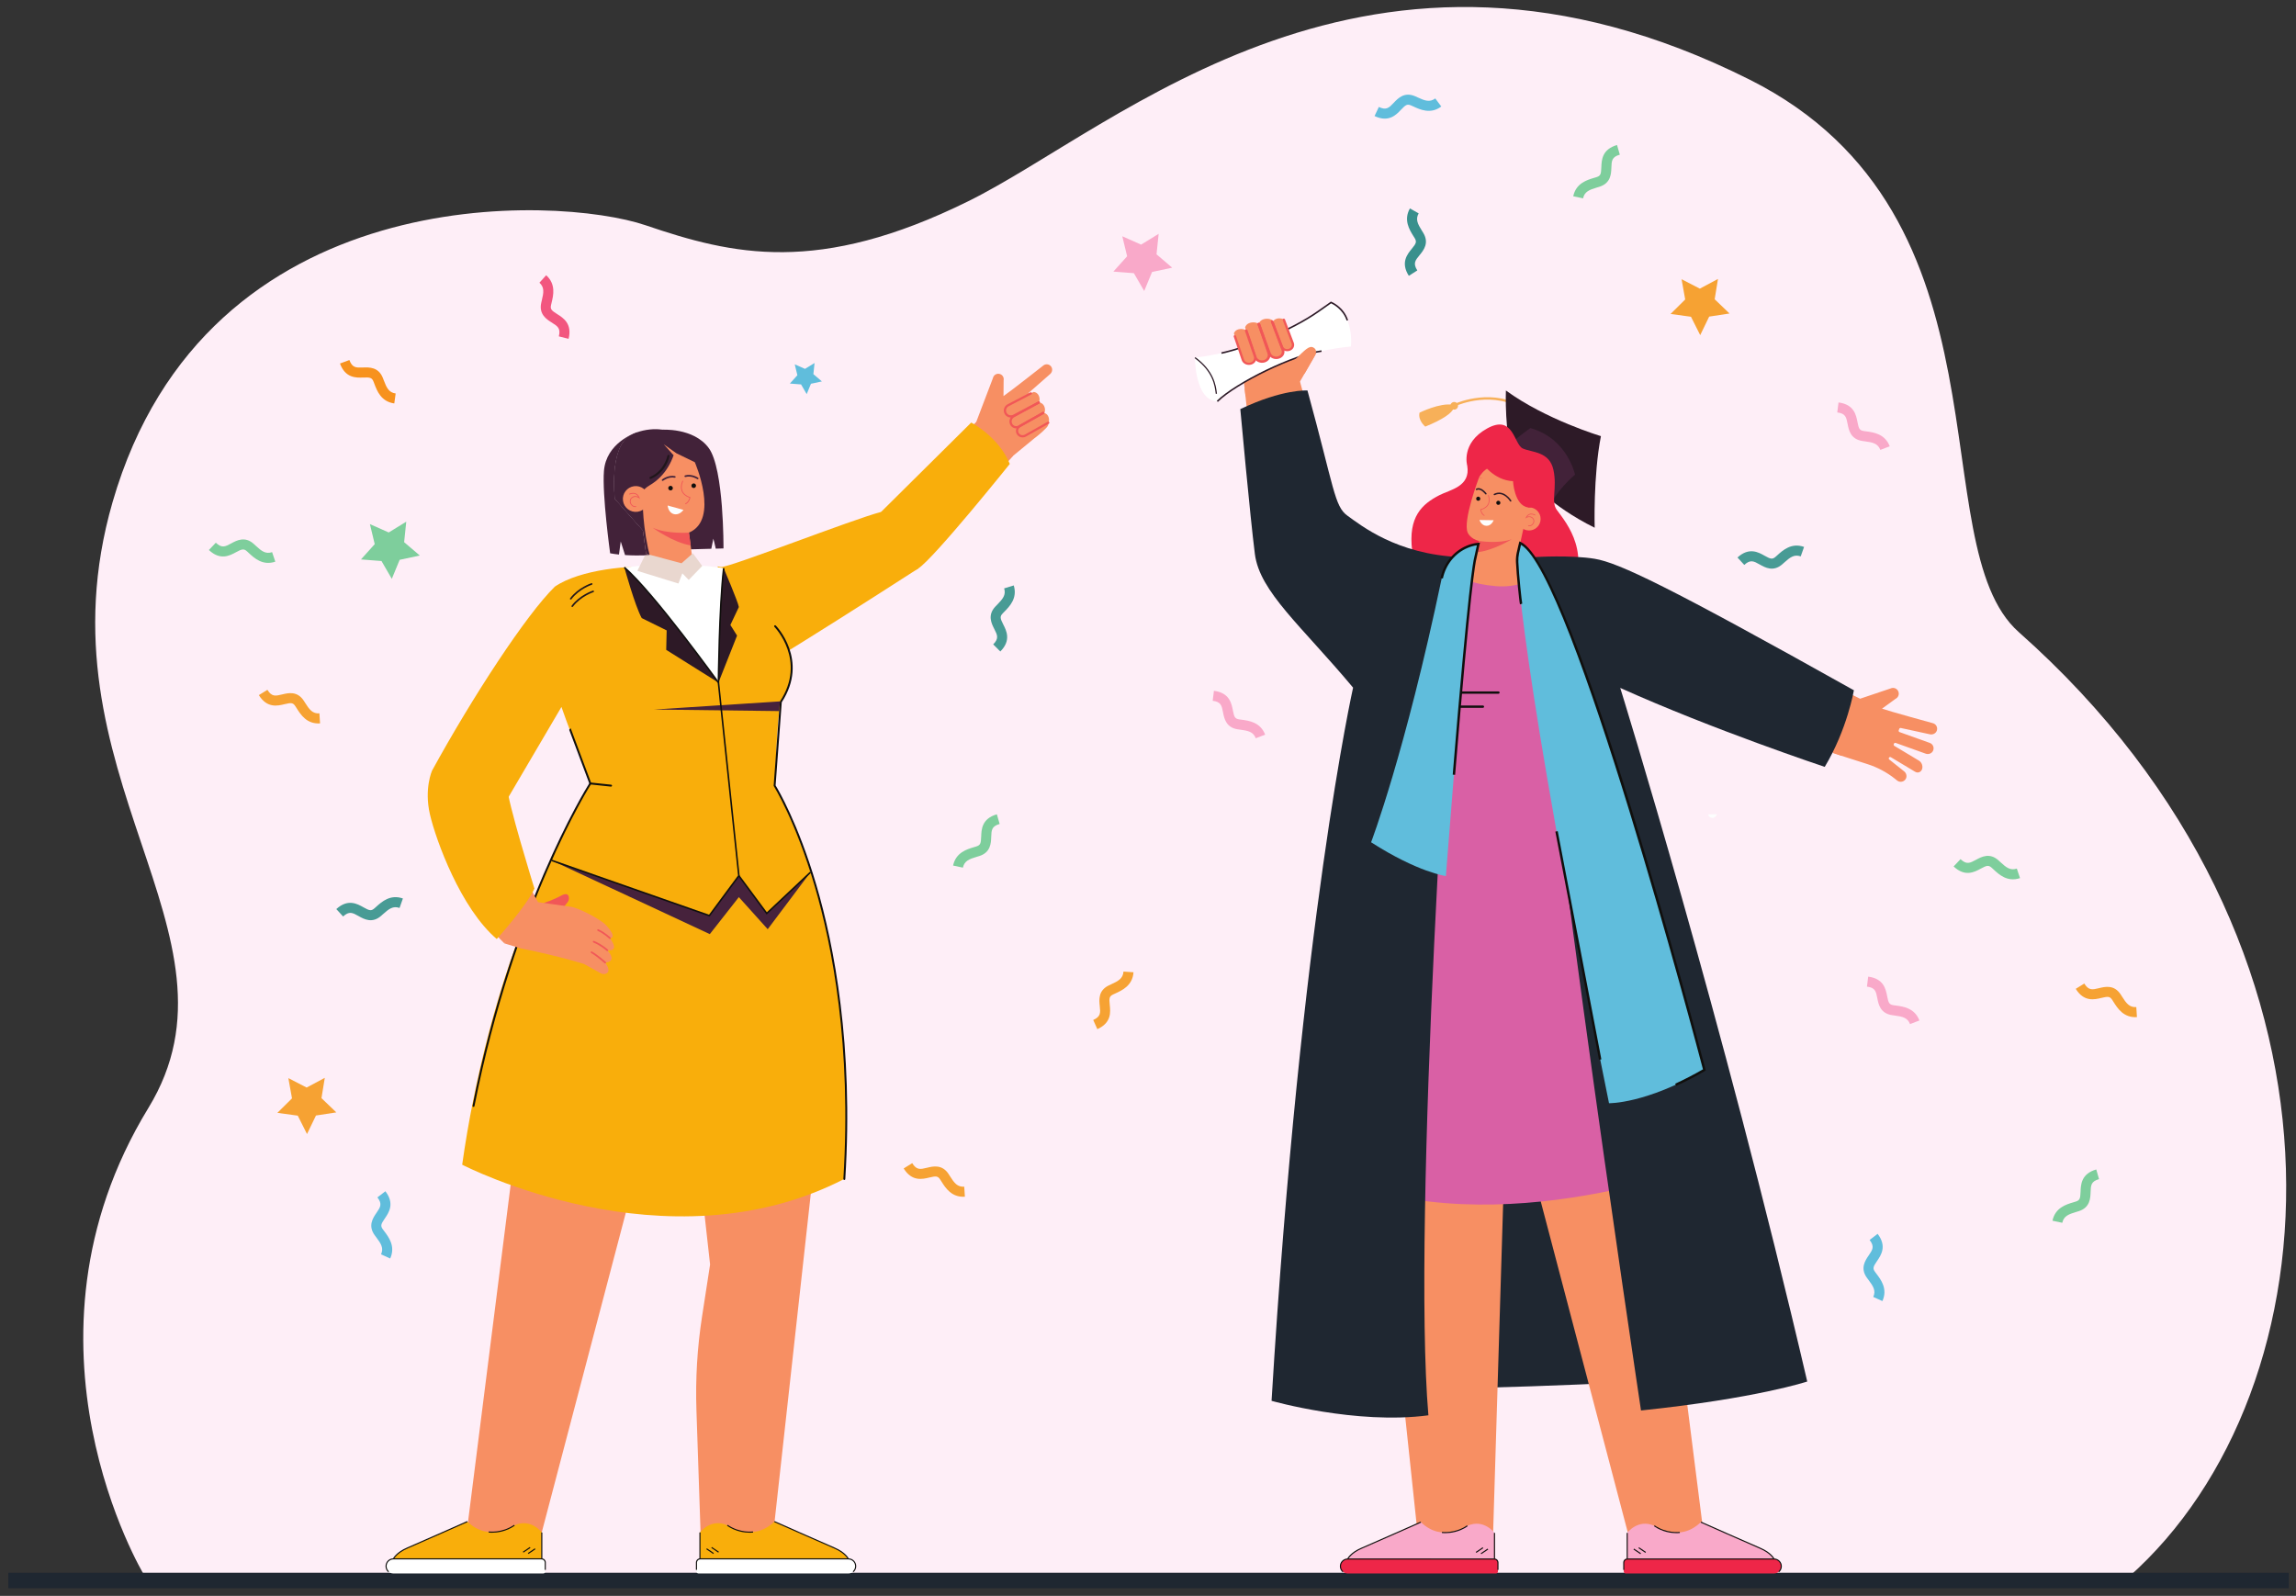 <?xml version="1.0" encoding="UTF-8" standalone="no"?>
<svg
   xmlns:dc="http://purl.org/dc/elements/1.1/"
   xmlns:cc="http://creativecommons.org/ns#"
   xmlns:rdf="http://www.w3.org/1999/02/22-rdf-syntax-ns#"
   xmlns:svg="http://www.w3.org/2000/svg"
   xmlns="http://www.w3.org/2000/svg"
   viewBox="0 0 924.013 642.333"
   height="642.333"
   width="924.013"
   xml:space="preserve"
   id="svg2"
   version="1.1"><rect x="0" y="0" width="924.013" height="642.333" fill="#333333" stroke="none"/><defs
     id="defs6" /><g
     transform="matrix(1.333,0,0,-1.333,0,642.333)"
     id="g10"><g
       transform="scale(0.1)"
       id="g12"><path
         id="path14"
         style="fill:#feeef7;fill-opacity:1;fill-rule:nonzero;stroke:none"
         d="M 6425.84,56.449 C 7062.3,619.25 7162.16,1963.93 6094.79,2910.16 c -299.22,265.25 4.76,1257.71 -811.92,1667.82 -1151.35,578.17 -1906.28,-143.05 -2359.59,-366.89 -453.3,-223.86 -711.31,-162.04 -974.33,-72.5 C 1685.9,4228.14 623.047,4283.38 339.805,3302.37 101.992,2478.74 769.531,1999.87 447.891,1473.13 13.789,762.219 434.297,64.352 434.297,64.352 L 6425.84,56.449" /><path
         id="path16"
         style="fill:#60bddc;fill-opacity:1;fill-rule:nonzero;stroke:none"
         d="m 2384.75,3660.6 22.59,25.16 -7.91,32.87 30.92,-13.71 28.83,17.71 -3.5,-33.64 25.73,-21.95 -33.07,-7.08 -12.91,-31.26 -16.95,29.27 -33.73,2.63" /><path
         id="path18"
         style="fill:#f9a9c9;fill-opacity:1;fill-rule:nonzero;stroke:none"
         d="m 3361.37,3998.65 41.5,46.23 -14.55,60.39 56.78,-25.18 52.95,32.51 -6.41,-61.8 47.29,-40.31 -60.75,-13 -23.73,-57.42 -31.15,53.76 -61.93,4.82" /><path
         id="path20"
         style="fill:#7ece9c;fill-opacity:1;fill-rule:nonzero;stroke:none"
         d="m 1089.82,3129.55 41.51,46.22 -14.55,60.4 56.79,-25.19 52.93,32.5 -6.4,-61.79 47.27,-40.31 -60.75,-13 -23.73,-57.41 -31.13,53.75 -61.94,4.83" /><path
         id="path22"
         style="fill:#f6a233;fill-opacity:1;fill-rule:nonzero;stroke:none"
         d="m 5043.61,3870.76 44.16,43.7 -10.97,61.16 55.19,-28.49 54.78,29.33 -10.03,-61.3 44.8,-43.02 -61.38,-9.41 -27.07,-55.92 -27.92,55.49 -61.56,8.46" /><path
         id="path24"
         style="fill:#f6a233;fill-opacity:1;fill-rule:nonzero;stroke:none"
         d="m 837.434,1458.55 44.148,43.7 -10.996,61.14 55.234,-28.48 54.746,29.33 -10.019,-61.31 44.823,-43.01 -61.405,-9.41 -27.07,-55.92 -27.911,55.5 -61.55,8.46" /><path
         id="path26"
         style="fill:#f6a233;fill-opacity:1;fill-rule:nonzero;stroke:none"
         d="m 2913.07,1205.28 c -40.18,-2.59 -58.64,26.72 -70.84,46.12 -1.21,1.91 -2.39,3.78 -3.56,5.59 -7.24,11.17 -12.7,11.17 -32.85,6.27 -20.96,-5.08 -52.64,-12.76 -77.52,27.4 l 25.8,15.98 c 13.3,-21.47 24.42,-18.78 44.56,-13.89 18.22,4.42 45.75,11.11 65.46,-19.24 1.25,-1.93 2.5,-3.92 3.77,-5.95 13.11,-20.81 22.54,-33.34 43.21,-32 l 1.97,-30.28" /><path
         id="path28"
         style="fill:#f6a233;fill-opacity:1;fill-rule:nonzero;stroke:none"
         d="m 3422.17,1883.04 c -2.78,-40.17 -34.28,-54.56 -55.14,-64.08 -2.03,-0.94 -4.06,-1.86 -6.01,-2.79 -12.04,-5.69 -12.75,-11.09 -10.57,-31.72 2.25,-21.44 5.64,-53.86 -37.48,-73.18 l -12.4,27.7 c 23.05,10.32 21.86,21.69 19.69,42.31 -1.96,18.65 -4.93,46.84 27.79,62.32 2.07,0.98 4.2,1.96 6.38,2.95 22.37,10.22 36.04,17.91 37.46,38.58 l 30.28,-2.09" /><path
         id="path30"
         style="fill:#f6a233;fill-opacity:1;fill-rule:nonzero;stroke:none"
         d="m 6451.6,1747.6 c -40.16,-2.6 -58.61,26.72 -70.84,46.11 -1.17,1.92 -2.36,3.79 -3.55,5.6 -7.25,11.18 -12.68,11.16 -32.83,6.28 -20.96,-5.09 -52.64,-12.78 -77.52,27.4 l 25.8,15.98 c 13.3,-21.49 24.4,-18.79 44.57,-13.9 18.21,4.42 45.74,11.1 65.45,-19.24 1.25,-1.92 2.5,-3.92 3.78,-5.96 13.09,-20.8 22.52,-33.33 43.21,-31.99 l 1.93,-30.28" /><path
         id="path32"
         style="fill:#f6a233;fill-opacity:1;fill-rule:nonzero;stroke:none"
         d="m 966.25,2634.45 c -40.176,-2.58 -58.633,26.72 -70.82,46.13 -1.2,1.9 -2.383,3.78 -3.575,5.59 -7.246,11.17 -12.695,11.16 -32.832,6.28 -20.976,-5.09 -52.636,-12.77 -77.519,27.39 l 25.801,15.98 c 13.3,-21.47 24.406,-18.79 44.55,-13.89 18.235,4.43 45.762,11.11 65.45,-19.24 1.25,-1.93 2.519,-3.92 3.789,-5.95 13.105,-20.8 22.539,-33.34 43.203,-32 l 1.953,-30.29" /><path
         id="path34"
         style="fill:#f7921e;fill-opacity:1;fill-rule:nonzero;stroke:none"
         d="m 1190.41,3600.58 c -39.88,5.46 -52.13,37.87 -60.21,59.32 -0.81,2.1 -1.59,4.17 -2.37,6.18 -4.88,12.4 -10.23,13.48 -30.95,12.71 -21.55,-0.81 -54.13,-2.03 -70.48,42.3 l 28.46,10.51 c 8.75,-23.69 20.17,-23.28 40.9,-22.5 18.73,0.71 47.05,1.76 60.3,-31.91 0.84,-2.13 1.67,-4.34 2.51,-6.57 8.7,-23 15.44,-37.17 35.96,-39.98 l -4.12,-30.06" /><path
         id="path36"
         style="fill:#7ece9c;fill-opacity:1;fill-rule:nonzero;stroke:none"
         d="m 2877.43,2205.22 c 8.37,39.36 41.58,49.2 63.57,55.7 2.14,0.65 4.27,1.28 6.32,1.92 12.72,3.96 14.2,9.2 14.95,29.91 0.78,21.56 1.95,54.13 47.34,67.21 l 8.4,-29.14 c -24.26,-7 -24.67,-18.42 -25.43,-39.15 -0.67,-18.73 -1.7,-47.03 -36.23,-57.79 -2.19,-0.69 -4.46,-1.35 -6.75,-2.03 -23.56,-6.99 -38.19,-12.69 -42.51,-32.94 l -29.66,6.31" /><path
         id="path38"
         style="fill:#7ece9c;fill-opacity:1;fill-rule:nonzero;stroke:none"
         d="m 4749.76,4226.13 c 8.37,39.38 41.57,49.21 63.56,55.72 2.16,0.64 4.28,1.28 6.35,1.9 12.71,3.96 14.18,9.21 14.92,29.93 0.78,21.55 1.95,54.11 47.36,67.2 l 8.4,-29.15 c -24.28,-6.98 -24.69,-18.41 -25.45,-39.13 -0.66,-18.73 -1.69,-47.04 -36.23,-57.8 -2.19,-0.69 -4.44,-1.35 -6.76,-2.03 -23.55,-6.98 -38.16,-12.69 -42.48,-32.93 l -29.67,6.29" /><path
         id="path40"
         style="fill:#7ece9c;fill-opacity:1;fill-rule:nonzero;stroke:none"
         d="m 6196.57,1132.86 c 8.37,39.38 41.57,49.22 63.57,55.72 2.15,0.65 4.27,1.28 6.32,1.91 12.74,3.96 14.2,9.21 14.95,29.92 0.78,21.56 1.95,54.12 47.36,67.21 l 8.4,-29.15 c -24.28,-6.99 -24.69,-18.41 -25.45,-39.13 -0.67,-18.74 -1.69,-47.05 -36.23,-57.81 -2.19,-0.68 -4.45,-1.35 -6.74,-2.03 -23.57,-6.98 -38.2,-12.68 -42.52,-32.94 l -29.66,6.3" /><path
         id="path42"
         style="fill:#489b95;fill-opacity:1;fill-rule:nonzero;stroke:none"
         d="m 3060.64,3051.05 c 11.76,-38.5 -12.51,-63.21 -28.59,-79.55 -1.58,-1.62 -3.12,-3.19 -4.63,-4.74 -9.2,-9.64 -7.93,-14.93 1.45,-33.42 9.78,-19.23 24.55,-48.28 -8.83,-81.74 l -21.47,21.44 c 17.84,17.88 12.66,28.05 3.25,46.55 -8.48,16.72 -21.33,41.97 3.67,68.13 1.6,1.67 3.24,3.34 4.92,5.04 17.25,17.53 27.27,29.6 21.21,49.41 l 29.02,8.88" /><path
         id="path44"
         style="fill:#f2567f;fill-opacity:1;fill-rule:nonzero;stroke:none"
         d="m 1648.95,3987.62 c 29.88,-26.98 21.73,-60.66 16.36,-82.93 -0.53,-2.19 -1.05,-4.35 -1.52,-6.46 -2.97,-12.98 0.85,-16.88 18.4,-27.92 18.26,-11.46 45.88,-28.81 34.43,-74.65 l -29.43,7.35 c 6.11,24.5 -3.58,30.58 -21.14,41.62 -15.87,9.97 -39.86,25.04 -31.85,60.32 0.49,2.24 1.05,4.53 1.6,6.86 5.78,23.89 8.18,39.41 -7.19,53.29 l 20.34,22.52" /><path
         id="path46"
         style="fill:#f9a9c9;fill-opacity:1;fill-rule:nonzero;stroke:none"
         d="m 5705.25,3471.14 c -14.37,37.6 -48.72,42.15 -71.44,45.17 -2.25,0.3 -4.43,0.6 -6.56,0.91 -13.17,1.93 -15.44,6.88 -19.39,27.23 -4.11,21.19 -10.32,53.19 -57.22,59.06 l -3.76,-30.11 c 25.05,-3.15 27.24,-14.36 31.19,-34.73 3.59,-18.41 8.96,-46.21 44.76,-51.47 2.27,-0.33 4.61,-0.65 6.97,-0.96 24.39,-3.23 39.71,-6.6 47.12,-25.95 l 28.33,10.85" /><path
         id="path48"
         style="fill:#f9a9c9;fill-opacity:1;fill-rule:nonzero;stroke:none"
         d="m 3819.57,2600.48 c -14.37,37.61 -48.71,42.17 -71.44,45.18 -2.23,0.3 -4.42,0.58 -6.57,0.89 -13.16,1.95 -15.43,6.91 -19.37,27.25 -4.12,21.18 -10.33,53.18 -57.21,59.05 l -3.79,-30.1 c 25.08,-3.15 27.25,-14.36 31.21,-34.72 3.58,-18.41 8.97,-46.23 44.77,-51.49 2.26,-0.33 4.6,-0.64 6.97,-0.95 24.38,-3.25 39.71,-6.59 47.11,-25.94 l 28.32,10.83" /><path
         id="path50"
         style="fill:#f9a9c9;fill-opacity:1;fill-rule:nonzero;stroke:none"
         d="m 5794.88,1737.43 c -14.39,37.6 -48.71,42.17 -71.44,45.19 -2.23,0.29 -4.42,0.57 -6.56,0.89 -13.18,1.93 -15.43,6.89 -19.38,27.24 -4.12,21.17 -10.33,53.18 -57.23,59.05 l -3.77,-30.11 c 25.06,-3.14 27.25,-14.36 31.2,-34.72 3.57,-18.4 8.98,-46.22 44.77,-51.47 2.28,-0.34 4.6,-0.65 6.96,-0.97 24.4,-3.23 39.73,-6.59 47.11,-25.94 l 28.34,10.84" /><path
         id="path52"
         style="fill:#60bddc;fill-opacity:1;fill-rule:nonzero;stroke:none"
         d="m 1988.55,2410.68 c -28.92,28 -61.97,17.62 -83.84,10.76 -2.14,-0.69 -4.26,-1.34 -6.32,-1.96 -12.76,-3.82 -16.91,-0.28 -29.09,16.5 -12.67,17.45 -31.82,43.83 -76.8,29.33 l 9.32,-28.87 c 24.04,7.75 30.74,-1.5 42.93,-18.29 11.01,-15.17 27.66,-38.1 62.34,-27.74 2.19,0.66 4.43,1.36 6.72,2.08 23.46,7.36 38.77,10.8 53.65,-3.61 l 21.09,21.8" /><path
         id="path54"
         style="fill:#489b95;fill-opacity:1;fill-rule:nonzero;stroke:none"
         d="m 5446.62,3167.35 c -37.96,13.41 -63.69,-9.79 -80.7,-25.14 -1.67,-1.51 -3.32,-3 -4.94,-4.42 -10.02,-8.79 -15.26,-7.29 -33.32,2.88 -18.79,10.6 -47.19,26.6 -82.03,-5.32 l 20.48,-22.37 c 18.64,17.05 28.58,11.44 46.65,1.26 16.34,-9.2 41.03,-23.12 68.22,0.74 1.73,1.52 3.47,3.1 5.27,4.7 18.24,16.46 30.73,25.97 50.27,19.06 l 10.1,28.61" /><path
         id="path56"
         style="fill:#489b95;fill-opacity:1;fill-rule:nonzero;stroke:none"
         d="m 1216.37,2105.81 c -37.97,13.41 -63.68,-9.79 -80.71,-25.15 -1.68,-1.5 -3.32,-2.99 -4.94,-4.41 -10.02,-8.79 -15.25,-7.29 -33.32,2.88 -18.79,10.59 -47.19,26.58 -82.03,-5.32 l 20.49,-22.37 c 18.61,17.05 28.57,11.44 46.66,1.26 16.33,-9.21 41.02,-23.12 68.2,0.74 1.74,1.51 3.48,3.09 5.28,4.69 18.24,16.47 30.74,25.97 50.27,19.07 l 10.1,28.61" /><path
         id="path58"
         style="fill:#7ece9c;fill-opacity:1;fill-rule:nonzero;stroke:none"
         d="m 6098.62,2167.33 c -38.17,-12.8 -63.52,10.82 -80.28,26.43 -1.66,1.54 -3.28,3.06 -4.88,4.5 -9.87,8.95 -15.12,7.53 -33.34,-2.35 -18.97,-10.28 -47.62,-25.83 -81.96,6.63 l 20.84,22.05 c 18.36,-17.35 28.4,-11.9 46.63,-2.01 16.49,8.94 41.38,22.46 68.21,-1.83 1.69,-1.54 3.43,-3.15 5.17,-4.78 18,-16.75 30.33,-26.46 49.97,-19.87 l 9.64,-28.77" /><path
         id="path60"
         style="fill:#7ece9c;fill-opacity:1;fill-rule:nonzero;stroke:none"
         d="m 831.172,3122.77 c -38.164,-12.79 -63.516,10.82 -80.293,26.44 -1.641,1.53 -3.262,3.05 -4.863,4.49 -9.864,8.95 -15.137,7.54 -33.36,-2.35 -18.945,-10.28 -47.617,-25.83 -81.953,6.64 l 20.86,22.04 c 18.347,-17.35 28.398,-11.9 46.621,-2.01 16.484,8.94 41.386,22.45 68.203,-1.83 1.699,-1.54 3.418,-3.14 5.176,-4.78 17.988,-16.75 30.324,-26.46 49.96,-19.87 l 9.649,-28.77" /><path
         id="path62"
         style="fill:#60bddc;fill-opacity:1;fill-rule:nonzero;stroke:none"
         d="m 4351.37,4497.12 c -32.31,-24.03 -63.75,-9.46 -84.53,0.18 -2.05,0.93 -4.07,1.86 -6.04,2.75 -12.15,5.43 -16.72,2.45 -30.98,-12.61 -14.8,-15.67 -37.2,-39.34 -79.94,-19.16 l 12.95,27.43 c 22.85,-10.79 30.71,-2.48 44.96,12.58 12.87,13.62 32.35,34.21 65.39,19.46 2.09,-0.93 4.22,-1.93 6.41,-2.93 22.3,-10.34 37.04,-15.72 53.65,-3.36 l 18.13,-24.34" /><path
         id="path64"
         style="fill:#39908d;fill-opacity:1;fill-rule:nonzero;stroke:none"
         d="m 4256.62,4189.37 c -19.76,-35.06 -1.36,-64.42 10.82,-83.84 1.19,-1.9 2.37,-3.78 3.5,-5.63 6.91,-11.38 4.55,-16.27 -8.6,-32.31 -13.68,-16.68 -34.35,-41.89 -8.95,-81.73 l 25.58,16.31 c -13.57,21.3 -6.33,30.13 6.83,46.17 11.89,14.5 29.86,36.41 11.06,67.32 -1.2,1.97 -2.44,3.96 -3.72,5.99 -13.04,20.83 -20.25,34.78 -10.07,52.81 l -26.45,14.91" /><path
         id="path66"
         style="fill:#60bddc;fill-opacity:1;fill-rule:nonzero;stroke:none"
         d="m 5683.14,890.211 c 16.65,36.648 -4.23,64.269 -18.06,82.559 -1.36,1.8 -2.7,3.562 -3.99,5.308 -7.87,10.731 -5.93,15.82 5.77,32.932 12.16,17.81 30.58,44.71 1.81,82.2 l -24.08,-18.47 c 15.39,-20.04 8.94,-29.48 -2.77,-46.59 -10.59,-15.47 -26.58,-38.869 -5.17,-68.029 1.36,-1.851 2.78,-3.73 4.23,-5.641 14.81,-19.621 23.2,-32.878 14.65,-51.742 l 27.61,-12.527" /><path
         id="path68"
         style="fill:#60bddc;fill-opacity:1;fill-rule:nonzero;stroke:none"
         d="m 1178.01,1018.76 c 16.66,36.65 -4.24,64.3 -18.06,82.58 -1.36,1.8 -2.69,3.56 -3.97,5.3 -7.88,10.73 -5.95,15.83 5.75,32.94 12.18,17.81 30.57,44.71 1.81,82.2 l -24.08,-18.47 c 15.38,-20.05 8.94,-29.48 -2.78,-46.6 -10.58,-15.48 -26.56,-38.87 -5.16,-68.03 1.35,-1.85 2.78,-3.73 4.22,-5.64 14.83,-19.61 23.21,-32.88 14.64,-51.73 l 27.63,-12.55" /><path
         id="path70"
         style="fill:#fdfefe;fill-opacity:1;fill-rule:nonzero;stroke:none"
         d="m 5156.46,2359.53 27.09,0.76 c 0,0 -3.34,-11.03 -13.24,-11.31 -9.9,-0.29 -13.85,10.55 -13.85,10.55" /><path
         id="path72"
         style="fill:#1f2731;fill-opacity:1;fill-rule:nonzero;stroke:none"
         d="M 6910.14,23.082 H 25.09 V 69.82 H 6910.14 V 23.082" /><path
         id="path74"
         style="fill:#f7b059;fill-opacity:1;fill-rule:nonzero;stroke:none"
         d="m 4399.32,3594.59 -2.97,6.66 c 1.15,0.51 115.29,50.1 210.13,-17 l -4.21,-5.96 c -91.47,64.74 -201.84,16.79 -202.95,16.3" /><path
         id="path76"
         style="fill:#f7b059;fill-opacity:1;fill-rule:nonzero;stroke:none"
         d="m 4401.58,3590.82 c -1.44,-6.21 -7.63,-10.08 -13.84,-8.64 -6.22,1.44 -10.08,7.64 -8.64,13.84 1.45,6.21 7.64,10.07 13.83,8.64 6.21,-1.44 10.08,-7.64 8.65,-13.84" /><path
         id="path78"
         style="fill:#f7b059;fill-opacity:1;fill-rule:nonzero;stroke:none"
         d="m 4385.61,3596.53 c -38.15,6.81 -99.95,-23.9 -99.95,-23.9 -5.46,-23.66 17.39,-42.04 17.39,-42.04 53.63,21.71 81.25,41.48 85.68,55.89 -0.06,5.14 -3.12,10.05 -3.12,10.05" /><path
         id="path80"
         style="fill:#1f2731;fill-opacity:1;fill-rule:nonzero;stroke:none"
         d="m 4319.96,625.32 c 406,5.59 839.44,32.899 839.44,32.899 -193.05,524.511 -299.24,699.341 -299.24,699.341 -412.86,16.39 -631.39,-349.67 -631.39,-404.298 0,-54.641 91.19,-327.942 91.19,-327.942" /><path
         id="path82"
         style="fill:#2d1a27;fill-opacity:1;fill-rule:nonzero;stroke:none"
         d="m 4571.09,3409.15 c -30,101.54 -24.63,230.5 -24.63,230.5 120.53,-88.03 286.88,-137.81 286.88,-137.81 -23.48,-120.2 -18.87,-276.58 -18.87,-276.58 -135.33,66.92 -198.06,145.19 -198.06,145.19 l -45.32,38.7" /><path
         id="path84"
         style="fill:#422239;fill-opacity:1;fill-rule:nonzero;stroke:none"
         d="m 4546.46,3468.45 c 44.12,37.03 73.85,57.67 73.85,57.67 112.52,-31.41 134.83,-140.68 134.83,-140.68 -53.93,-45.7 -76,-93.26 -76,-93.26 -84.61,143.91 -132.68,176.27 -132.68,176.27" /><path
         id="path86"
         style="fill:#ee2648;fill-opacity:1;fill-rule:nonzero;stroke:none"
         d="m 4429.73,3412.69 c 0,0 -20.22,67.83 59.98,112.26 80.2,44.44 80.54,-48.4 107.91,-60.52 27.34,-12.11 80.04,-8.42 92.24,-64.01 12.2,-55.58 -8.45,-96.06 10.22,-121.22 31.15,-42 109.3,-134.8 32.44,-272.8 -50.45,-90.62 -187.34,-185.31 -187.34,-185.31 0,0 -269.11,232.7 -281.72,335.17 -12.62,102.46 29.86,140.46 82.63,167.5 32.43,16.63 94.36,25.79 83.64,88.93" /><path
         id="path88"
         style="fill:#f78f63;fill-opacity:1;fill-rule:nonzero;stroke:none"
         d="m 4465.08,3376.46 c 0,0 -50.02,-131.25 -33.83,-166.34 0,0 7.64,-18.47 34.22,-24.82 l -18.65,-84.91 119.82,-26.32 61.19,278.57 -162.75,23.82" /><path
         id="path90"
         style="fill:#f15757;fill-opacity:1;fill-rule:nonzero;stroke:none"
         d="m 4480.82,3261.31 1.25,0.63 -0.55,1.5 c -6.7,3.04 -9.23,12.67 -9.88,15.78 11.15,3.13 18.76,8.73 22.64,16.64 6.31,12.88 0.37,27.1 0.11,27.7 l -1.46,0.58 -0.59,-1.46 c 0.06,-0.14 5.79,-13.9 -0.07,-25.86 -3.7,-7.52 -11.17,-12.82 -22.21,-15.72 l -0.98,-0.25 0.16,-1 c 0.09,-0.58 2.26,-14.33 11.35,-18.45 l 0.23,-0.09" /><path
         id="path92"
         style="fill:#f15757;fill-opacity:1;fill-rule:nonzero;stroke:none"
         d="m 4457.97,3151.15 7.5,34.15 c 0,0 58.49,-9.29 98.81,5.26 0,0 -58.23,-35.67 -106.31,-39.41" /><path
         id="path94"
         style="fill:#2d1a27;fill-opacity:1;fill-rule:nonzero;stroke:none"
         d="m 4560.35,3304.17 1.64,0.28 c 1.06,0.64 1.41,2.02 0.76,3.07 -0.23,0.35 -21.91,35.12 -52.03,20.13 -1.11,-0.55 -1.56,-1.9 -1.01,-3 0.55,-1.09 1.89,-1.55 3,-1 26.43,13.16 45.42,-17.15 46.22,-18.45 l 1.42,-1.03" /><path
         id="path96"
         style="fill:#2d1a27;fill-opacity:1;fill-rule:nonzero;stroke:none"
         d="m 4485.52,3325.62 1.82,0.38 c 1,0.74 1.2,2.14 0.45,3.13 -0.66,0.89 -16.44,21.79 -31.09,13.92 -1.09,-0.58 -1.49,-1.94 -0.92,-3.02 0.59,-1.08 1.94,-1.5 3.03,-0.92 11.25,6.04 25.25,-12.47 25.39,-12.64 l 1.32,-0.85" /><path
         id="path98"
         style="fill:#100f0d;fill-opacity:1;fill-rule:nonzero;stroke:none"
         d="m 4456.82,3314.18 c -0.75,-3.37 1.38,-6.69 4.74,-7.42 3.36,-0.73 6.68,1.39 7.42,4.74 0.73,3.36 -1.38,6.68 -4.74,7.42 -3.36,0.73 -6.68,-1.39 -7.42,-4.74" /><path
         id="path100"
         style="fill:#100f0d;fill-opacity:1;fill-rule:nonzero;stroke:none"
         d="m 4517.48,3301.82 c -0.74,-3.36 1.39,-6.68 4.76,-7.42 3.35,-0.74 6.67,1.38 7.41,4.75 0.74,3.35 -1.39,6.67 -4.75,7.41 -3.36,0.75 -6.68,-1.38 -7.42,-4.74" /><path
         id="path102"
         style="fill:#f78f63;fill-opacity:1;fill-rule:nonzero;stroke:none"
         d="m 4582.3,3259.32 c -4.14,-18.82 7.78,-37.44 26.61,-41.58 18.82,-4.14 37.45,7.78 41.58,26.61 4.15,18.81 -7.78,37.44 -26.6,41.58 -18.83,4.13 -37.44,-7.78 -41.59,-26.61" /><path
         id="path104"
         style="fill:#f15757;fill-opacity:1;fill-rule:nonzero;stroke:none"
         d="m 4614.3,3230.25 c 7.16,-1.58 13.12,2.75 15.88,7.77 3.24,5.95 2.48,12.6 -2,16.93 -6.34,6.19 -13.61,4.99 -17.75,3.5 2.27,3.31 5.08,5.48 8.4,6.45 7.48,2.2 15.13,-2.29 15.21,-2.34 l 1.55,0.4 -0.41,1.52 c -0.34,0.21 -8.56,5.03 -16.98,2.57 -4.86,-1.43 -8.75,-4.99 -11.52,-10.58 l -1.78,-3.6 3.38,2.15 c 0.41,0.26 10.17,6.3 18.36,-1.67 4.51,-4.39 3.67,-10.43 1.57,-14.26 -2.19,-4.01 -7.07,-8.14 -13.6,-6.63 l -1.35,-0.83 0.84,-1.35 0.2,-0.03" /><path
         id="path106"
         style="fill:#f78f63;fill-opacity:1;fill-rule:nonzero;stroke:none"
         d="m 4465.08,3376.46 c 0,0 21.9,50.19 93.38,40.55 71.5,-9.65 69.37,-64.37 69.37,-64.37 l -83.69,1.35 -73.81,21.7 -5.25,0.77" /><path
         id="path108"
         style="fill:#ee2648;fill-opacity:1;fill-rule:nonzero;stroke:none"
         d="m 4474.84,3420.91 c 0,0 34.28,-52.34 93.09,-55.11 0,0 3.69,-73.38 45.41,-79.19 41.7,-5.81 40.46,94.99 40.46,94.99 0,0 -69.8,48.07 -74.66,49.13 -4.85,1.07 -85.12,23.79 -85.12,23.79 l -19.18,-33.61" /><path
         id="path110"
         style="fill:#fdfefe;fill-opacity:1;fill-rule:nonzero;stroke:none"
         d="m 4466.72,3248.58 42.62,-0.62 c 0,0 -5.96,-17.13 -21.55,-16.9 -15.6,0.23 -21.07,17.52 -21.07,17.52" /><path
         id="path112"
         style="fill:#f78f63;fill-opacity:1;fill-rule:nonzero;stroke:none"
         d="m 4134.55,2917.68 c 0,0 -229.39,95.51 -275.44,140.41 -46.04,44.89 -101.49,587.85 -101.49,587.85 l 167.18,20.72 116.76,-434.16 221.51,-106.62 -128.52,-208.2" /><path
         id="path114"
         style="fill:#f78f63;fill-opacity:1;fill-rule:nonzero;stroke:none"
         d="m 3966.52,3767.59 c -7.15,5.33 -17.28,3.84 -22.59,-3.34 l -34.36,-31.66 c -0.84,5.57 -2.17,19.62 -3.61,36.95 -0.75,8.86 -14.5,16.86 -23.31,18.01 -31.97,4.23 -87.17,-13.31 -120.22,-34.32 -9.91,-6.3 -14.99,-17.86 -13.64,-29.54 l 0.02,-0.15 11.5,-101.27 c 25.59,3.37 40.08,5.85 133.09,26.95 9.59,-0.83 21.11,0.92 24.57,5.59 l 51.89,90.18 c 5.34,7.16 3.83,17.29 -3.34,22.6" /><path
         id="path116"
         style="fill:#f9a9c9;fill-opacity:1;fill-rule:nonzero;stroke:none"
         d="m 4305.68,3133.73 c 0,0 -134.71,50.99 -200.97,91.68 0,0 -131.39,-118.27 -147.87,-254.16 0,0 175.75,-116.68 268.37,-119.42 92.62,-2.75 80.47,281.9 80.47,281.9" /><path
         id="path118"
         style="fill:#f78f63;fill-opacity:1;fill-rule:nonzero;stroke:none"
         d="M 4553.09,1676.31 4507.91,191.93 4281.85,169.602 4116,1734.02 l 437.09,-57.71" /><path
         id="path120"
         style="fill:#f78f63;fill-opacity:1;fill-rule:nonzero;stroke:none"
         d="m 4524.05,1676.31 390.32,-1484.38 231.26,-22.328 -197.9,1564.418 -423.68,-57.71" /><path
         id="path122"
         style="fill:#d960a5;fill-opacity:1;fill-rule:nonzero;stroke:none"
         d="m 5141.37,1499.61 c -10.3,80.12 -113.91,432.55 -153.3,545.09 -39.4,112.55 -130.59,296.62 -130.59,296.62 l -70.74,134.64 -11.23,185.79 c 15,115.73 52.38,215.8 45.78,332.32 l -6.82,105.54 c 0,0 -211.52,34.84 -228.4,35.25 -32.52,-15.7 -200.97,-5.04 -293.9,0.51 -35.12,2.09 -41.06,-47.05 -47.38,-81.67 l -16.86,-92.2 c 0,0 -22.69,-28.7 -28.82,-40.03 -6.14,-11.34 -32.45,-54.27 -24.81,-114.45 4.7,-36.97 15.72,-59.65 23.52,-71.66 l 2.28,-0.84 9.57,-13.58 15.54,-237.5 v -14.18 l -20.87,-37.52 -46.7,-102.38 -27.58,-73.02 -33.79,-109.44 -17.13,-73.14 -18.58,-89.27 -15.4,-76.81 -10.77,-64.82 -8.32,-72.15 c 0,0 -7.4,-43.42 -7.4,-44.63 0,-1.24 -5.57,-69.75 -5.57,-69.75 l -3.37,-60.27 -5.67,-94.88 2.95,-74.35 -2.95,-62.13 15.45,-97.43 c 503.67,-217.29 1157.59,47.05 1157.59,47.05 l -35.73,185.29" /><path
         id="path124"
         style="fill:#100f0d;fill-opacity:1;fill-rule:nonzero;stroke:none"
         d="m 4723.52,2465.77 c -1.75,0 -3.26,1.34 -3.46,3.12 -0.2,1.91 1.19,3.62 3.1,3.83 l 63.21,6.69 c 1.95,0.2 3.63,-1.17 3.83,-3.09 0.19,-1.91 -1.19,-3.61 -3.09,-3.82 l -63.22,-6.7 -0.37,-0.03" /><path
         id="path126"
         style="fill:#100f0d;fill-opacity:1;fill-rule:nonzero;stroke:none"
         d="m 4012.87,1267.27 c -1.83,0 -3.36,1.4 -3.48,3.25 -25.29,407.07 33.89,711.71 87.97,895.59 55.63,189.09 117.48,292.89 124.3,304.02 l -18.69,253.14 c -84.02,128.75 17.26,233.25 18.3,234.29 1.35,1.36 3.55,1.38 4.92,0.02 1.36,-1.35 1.37,-3.56 0,-4.91 -0.98,-1.01 -98.67,-102.02 -16.91,-226.33 l 0.49,-0.75 0.05,-0.9 18.95,-256.33 -0.63,-0.97 c -0.64,-1.02 -65.84,-104.98 -124.21,-303.57 -53.89,-183.3 -112.82,-486.99 -87.58,-892.86 0.11,-1.93 -1.35,-3.58 -3.26,-3.69 h -0.22" /><path
         id="path128"
         style="fill:#100f0d;fill-opacity:1;fill-rule:nonzero;stroke:none"
         d="m 4524.05,2724.07 h -243.6 c -1.92,0 -3.48,1.56 -3.48,3.47 0,1.92 1.56,3.48 3.48,3.48 h 243.6 c 1.92,0 3.47,-1.56 3.47,-3.48 0,-1.91 -1.55,-3.47 -3.47,-3.47" /><path
         id="path130"
         style="fill:#100f0d;fill-opacity:1;fill-rule:nonzero;stroke:none"
         d="m 4477.1,2681.51 h -161.44 c -1.91,0 -3.47,1.56 -3.47,3.47 0,1.92 1.56,3.47 3.47,3.47 h 161.44 c 1.9,0 3.47,-1.55 3.47,-3.47 0,-1.91 -1.57,-3.47 -3.47,-3.47" /><path
         id="path132"
         style="fill:#f78f63;fill-opacity:1;fill-rule:nonzero;stroke:none"
         d="m 4755.14,2954.93 c 0,0 153.51,-155.34 179.06,-172.2 57.69,-38.12 624.39,-245.72 624.39,-245.72 l 57.11,171.94 -433.26,214.66 -359.92,191.45 -67.38,-160.13" /><path
         id="path134"
         style="fill:#f78f63;fill-opacity:1;fill-rule:nonzero;stroke:none"
         d="m 5752.85,2465.65 c 5.29,7.59 3.32,18.09 -3.91,23.86 l -45.02,35.91 c -1.42,1.13 -1.95,3.03 -1.35,4.72 0.91,2.51 3.86,3.57 6.14,2.19 l 72.95,-43.75 c 8.36,-5 17.88,-1.61 21.17,7.56 3.28,9.18 -0.86,20.79 -9.22,25.8 l -74.37,44.62 c -1.74,1.04 -2.49,3.16 -1.81,5.04 l 0.48,1.35 c 0.78,2.2 3.2,3.34 5.39,2.55 l 90.57,-32.45 c 8.72,-3.13 18.69,0.73 22.36,9.22 4.03,9.3 -0.66,19.94 -10.06,23.3 l -91.15,32.65 c -2.19,0.78 -3.32,3.21 -2.54,5.39 l 1.52,4.26 c 0.73,2 2.8,3.16 4.87,2.72 l 87.91,-19.09 c 9.04,-1.96 18.42,3.16 20.95,12.06 2.8,9.74 -3.26,19.66 -13,21.78 0,0 -132.47,36.29 -152.72,43.65 l 40.64,29.56 c 8.68,4.09 12.39,14.45 8.29,23.13 -4.1,8.67 -14.46,12.38 -23.15,8.29 l -106.03,-35.71 c -5.67,-2.68 -9.92,-14.45 -11.1,-24.75 -41.85,-93.63 -47.52,-108.4 -56.48,-134.68 l 104.39,-33.47 c 30.12,-9.66 58.23,-24.72 82.95,-44.45 l 6.21,-4.95 c 7.8,-6.22 19.32,-4.63 25.12,3.69" /><path
         id="path136"
         style="fill:#f9a9c9;fill-opacity:1;fill-rule:nonzero;stroke:none"
         d="m 4586.07,3134.86 c 0,0 -1.64,-3.2 43.36,-3.34 8.93,-0.02 66.19,5.53 76.19,5.19 69.93,-2.4 147.04,-13.08 223.85,-51.04 82.85,-40.93 199.96,-99.09 199.96,-99.09 0,0 -67.17,-222.57 -171.5,-259.04 l -233.34,159.81 -138.52,247.51" /><path
         id="path138"
         style="fill:#20161b;fill-opacity:1;fill-rule:nonzero;stroke:none"
         d="m 4846.37,3036.16 -1.96,0.99 c -23.61,31.48 -62.21,44.29 -62.59,44.41 -1.29,0.42 -2,1.8 -1.59,3.08 0.42,1.29 1.8,1.99 3.09,1.58 1.63,-0.54 40.43,-13.38 65,-46.14 0.82,-1.08 0.59,-2.62 -0.49,-3.43 l -1.46,-0.49" /><path
         id="path140"
         style="fill:#20161b;fill-opacity:1;fill-rule:nonzero;stroke:none"
         d="m 4841.77,3013.53 -1.97,0.97 c -23.61,31.5 -62.22,44.29 -62.59,44.43 -1.29,0.41 -2,1.78 -1.58,3.07 0.42,1.28 1.79,1.99 3.08,1.58 1.64,-0.53 40.43,-13.37 65,-46.14 0.82,-1.08 0.61,-2.61 -0.49,-3.43 l -1.45,-0.48" /><path
         id="path142"
         style="fill:#f78f63;fill-opacity:1;fill-rule:nonzero;stroke:none"
         d="m 4352.54,3131.83 c 0,0 14.72,-70.64 164.04,-83 123.38,-10.22 189.04,87.88 189.04,87.88 l -353.08,-4.88" /><path
         id="path144"
         style="fill:#ee2648;fill-opacity:1;fill-rule:nonzero;stroke:none"
         d="m 4513.71,111.5 h -192.56 l -78.06,85.039 -142.8,-85.039 h -30.74 c -10.6,0 -20.32,-7.16 -22.32,-17.57 -2.69,-14.008 7.98,-26.25 21.5,-26.25 h 447.73 c 3.29,0 5.96,2.672 5.96,5.949 v 29.18 c 0,4.8 -3.9,8.691 -8.71,8.691" /><path
         id="path146"
         style="fill:#f9a9c9;fill-opacity:1;fill-rule:nonzero;stroke:none"
         d="m 4512.01,111.262 v 79.039 c 0,0 -32.42,43.648 -81.81,21.359 0,0 -74.67,-52.969 -140.51,11.141 l -163.5,-72.52 c 0,0 -44.8,-14.98 -56.95,-39.019 h 442.77" /><path
         id="path148"
         style="fill:#100f0d;fill-opacity:1;fill-rule:nonzero;stroke:none"
         d="m 4513.65,111.652 h -3.3 l 0.02,78.649 h 3.28 v -78.649" /><path
         id="path150"
         style="fill:#100f0d;fill-opacity:1;fill-rule:nonzero;stroke:none"
         d="m 4363.28,189.441 c -6.27,0 -10.04,0.528 -10.15,0.551 l 0.48,3.238 c 0.37,-0.05 38.97,-5.46 75.67,19.79 l 1.85,-2.711 c -26.29,-18.079 -53.57,-20.868 -67.85,-20.868" /><path
         id="path152"
         style="fill:#100f0d;fill-opacity:1;fill-rule:nonzero;stroke:none"
         d="m 4472.21,126.031 -1.82,2.711 20.88,14.078 1.83,-2.718 -20.89,-14.071" /><path
         id="path154"
         style="fill:#100f0d;fill-opacity:1;fill-rule:nonzero;stroke:none"
         d="m 4457.25,130 -1.84,2.719 20.88,14.082 1.84,-2.719 L 4457.25,130" /><path
         id="path156"
         style="fill:#100f0d;fill-opacity:1;fill-rule:nonzero;stroke:none"
         d="m 4053.5,71.488 c -5.3,4.481 -8.32,11.031 -8.32,17.941 0,13 10.56,23.562 23.53,23.562 h 442.72 c 6.96,0 12.62,-5.66 12.62,-12.633 V 78.519 h -3.29 v 21.84 c 0,5.161 -4.18,9.36 -9.33,9.36 h -442.72 c -11.16,0 -20.25,-9.09 -20.25,-20.289 0,-5.949 2.6,-11.598 7.16,-15.441 l -2.12,-2.5" /><path
         id="path158"
         style="fill:#100f0d;fill-opacity:1;fill-rule:nonzero;stroke:none"
         d="m 4070.21,110.66 -2.96,1.399 c 0.37,0.773 9.33,19.14 42.79,33.421 32.89,14.02 177.53,78.168 178.98,78.821 l 1.33,-3 c -1.46,-0.641 -146.11,-64.801 -179.02,-78.832 -32.21,-13.739 -41.04,-31.637 -41.12,-31.809" /><path
         id="path160"
         style="fill:#ee2648;fill-opacity:1;fill-rule:nonzero;stroke:none"
         d="m 4911.02,111.5 h 192.54 l 78.06,85.039 142.79,-85.039 h 30.77 c 10.58,0 20.31,-7.16 22.3,-17.57 2.69,-14.008 -7.98,-26.25 -21.5,-26.25 h -447.72 c -3.3,0 -5.96,2.672 -5.96,5.949 v 29.18 c 0,4.8 3.89,8.691 8.72,8.691" /><path
         id="path162"
         style="fill:#f9a9c9;fill-opacity:1;fill-rule:nonzero;stroke:none"
         d="m 4912.7,111.262 v 79.039 c 0,0 32.44,43.648 81.81,21.359 0,0 74.69,-52.969 140.52,11.141 l 163.49,-72.52 c 0,0 44.82,-14.98 56.96,-39.019 H 4912.7" /><path
         id="path164"
         style="fill:#100f0d;fill-opacity:1;fill-rule:nonzero;stroke:none"
         d="m 4911.07,111.652 h 3.27 v 78.649 h -3.29 l 0.02,-78.649" /><path
         id="path166"
         style="fill:#100f0d;fill-opacity:1;fill-rule:nonzero;stroke:none"
         d="m 5061.45,189.441 c 6.25,0 10.01,0.528 10.15,0.551 l -0.5,3.238 c -0.38,-0.05 -38.97,-5.46 -75.66,19.79 l -1.87,-2.711 c 26.29,-18.079 53.58,-20.868 67.88,-20.868" /><path
         id="path168"
         style="fill:#100f0d;fill-opacity:1;fill-rule:nonzero;stroke:none"
         d="m 4952.5,126.031 1.82,2.711 -20.88,14.078 -1.84,-2.718 20.9,-14.071" /><path
         id="path170"
         style="fill:#100f0d;fill-opacity:1;fill-rule:nonzero;stroke:none"
         d="m 4967.48,130 1.82,2.719 -20.88,14.082 -1.83,-2.719 20.89,-14.082" /><path
         id="path172"
         style="fill:#100f0d;fill-opacity:1;fill-rule:nonzero;stroke:none"
         d="m 5371.22,71.488 c 5.28,4.481 8.31,11.031 8.31,17.941 0,13 -10.55,23.562 -23.55,23.562 h -442.7 c -6.95,0 -12.62,-5.66 -12.62,-12.633 V 78.519 h 3.29 v 21.84 c 0,5.161 4.18,9.36 9.33,9.36 h 442.7 c 11.19,0 20.29,-9.09 20.29,-20.289 0,-5.949 -2.62,-11.598 -7.17,-15.441 l 2.12,-2.5" /><path
         id="path174"
         style="fill:#100f0d;fill-opacity:1;fill-rule:nonzero;stroke:none"
         d="m 5354.51,110.66 2.95,1.399 c -0.35,0.773 -9.33,19.14 -42.79,33.421 -32.89,14.02 -177.52,78.168 -178.98,78.821 l -1.33,-3 c 1.46,-0.641 146.12,-64.801 179.02,-78.832 32.2,-13.739 41.04,-31.637 41.13,-31.809" /><path
         id="path176"
         style="fill:#ffffff;fill-opacity:1;fill-rule:nonzero;stroke:none"
         d="m 3607.75,3738.82 c 235.77,27.32 410.71,166.65 410.71,166.65 71.93,-34.61 60.09,-132.95 60.09,-132.95 -253.15,-24.6 -403.41,-165.74 -403.41,-165.74 -68.3,2.73 -67.39,132.04 -67.39,132.04" /><path
         id="path178"
         style="fill:#2d1a27;fill-opacity:1;fill-rule:nonzero;stroke:none"
         d="m 3688.14,3750.28 -1.02,4.56 c 82.48,18.52 208.97,67.46 291.16,125.18 31.6,21.91 38.69,27.26 38.75,27.3 l 1.06,0.82 1.24,-0.5 c 1.53,-0.62 37.62,-15.55 50.73,-55.57 l -4.44,-1.45 c -11.15,34.03 -40.62,49.26 -46.87,52.15 -2.93,-2.15 -12.42,-9.01 -37.79,-26.6 -82.68,-58.04 -209.89,-107.26 -292.82,-125.89" /><path
         id="path180"
         style="fill:#2d1a27;fill-opacity:1;fill-rule:nonzero;stroke:none"
         d="m 3676.8,3605.12 -3.3,3.32 c 57.5,56.82 234.75,142.34 316.11,152.51 l 0.59,-4.64 c -80.67,-10.09 -256.41,-94.86 -313.4,-151.19" /><path
         id="path182"
         style="fill:#f78f63;fill-opacity:1;fill-rule:nonzero;stroke:none"
         d="m 3905.41,3711.59 c 2.3,8.51 4.16,21 4.16,21 30.74,30 42.89,43.36 55.33,36.97 12.44,-6.37 8.42,-18.59 3.76,-26.69 -4.66,-8.08 -30.18,-52.43 -30.18,-52.43 0,0 -37.33,5.37 -33.07,21.15" /><path
         id="path184"
         style="fill:#f78f63;fill-opacity:1;fill-rule:nonzero;stroke:none"
         d="m 3774.57,3844.17 c 12.89,3.47 25.43,-1.64 26.33,-4.26 l 29.67,-87.5 c 3.34,-9.83 -2.05,-20.66 -12.8,-24.28 -11.79,-3.96 -24.66,1.85 -28.26,12.45 l -30.43,89.72 c 0,0 2.6,10.41 15.49,13.87" /><path
         id="path186"
         style="fill:#f78f63;fill-opacity:1;fill-rule:nonzero;stroke:none"
         d="m 3815.35,3854.94 c 12.81,3.69 25.49,-1.2 26.43,-3.81 l 31.54,-86.98 c 3.54,-9.76 -1.6,-20.69 -12.28,-24.49 -11.68,-4.16 -24.69,1.42 -28.52,11.96 l -32.34,89.19 c 0,0 2.38,10.45 15.17,14.13" /><path
         id="path188"
         style="fill:#f78f63;fill-opacity:1;fill-rule:nonzero;stroke:none"
         d="m 3854.37,3856.35 c 10.41,3.11 20.8,-0.77 21.59,-2.88 l 26.7,-70.75 c 2.99,-7.96 -1.1,-16.93 -9.77,-20.12 -9.5,-3.5 -20.18,0.95 -23.42,9.52 l -27.36,72.56 c 0,0 1.84,8.55 12.26,11.67" /><path
         id="path190"
         style="fill:#f15757;fill-opacity:1;fill-rule:nonzero;stroke:none"
         d="m 3804.1,3841.54 c -0.92,1.45 -2.87,2.19 -4.72,1.68 -2.13,-0.59 -3.34,-2.62 -2.7,-4.54 l 30,-87.33 c 2.79,-8.22 -1.76,-16.94 -10.33,-19.83 -4.61,-1.54 -9.57,-1.32 -13.95,0.61 -4.39,1.94 -7.6,5.3 -9,9.5 l -27.13,80 c -0.66,1.91 -2.91,3 -5.06,2.42 -2.15,-0.58 -3.36,-2.6 -2.71,-4.53 l 27.13,-80 c 2.05,-6.03 6.87,-11.1 13.18,-13.89 6.42,-2.84 13.65,-3.16 20.39,-0.89 12.58,4.23 19.28,16.84 15.25,28.73 l -30.02,87.34 -0.33,0.73" /><path
         id="path192"
         style="fill:#f78f63;fill-opacity:1;fill-rule:nonzero;stroke:none"
         d="m 3739,3824.31 c 11.45,3.07 22.59,-1.47 23.38,-3.79 l 26.37,-77.75 c 2.96,-8.73 -1.82,-18.36 -11.37,-21.57 -10.47,-3.5 -21.91,1.65 -25.11,11.07 l -27.02,79.71 c 0,0 2.31,9.24 13.75,12.33" /><path
         id="path194"
         style="fill:#f15757;fill-opacity:1;fill-rule:nonzero;stroke:none"
         d="m 3765.23,3821.95 c -0.8,1.29 -2.53,1.96 -4.19,1.5 -1.9,-0.52 -2.97,-2.32 -2.39,-4.02 l 26.65,-77.59 c 2.47,-7.32 -1.55,-15.05 -9.19,-17.62 -4.1,-1.37 -8.49,-1.17 -12.38,0.55 -3.91,1.72 -6.74,4.7 -8.01,8.43 l -24.1,71.08 c -0.6,1.68 -2.6,2.66 -4.49,2.15 -1.92,-0.52 -2.97,-2.33 -2.4,-4.03 l 24.1,-71.07 c 1.81,-5.36 6.09,-9.86 11.7,-12.34 5.7,-2.52 12.13,-2.81 18.1,-0.8 11.19,3.75 17.15,14.97 13.56,25.52 l -26.66,77.6 -0.3,0.64" /><path
         id="path196"
         style="fill:#f15757;fill-opacity:1;fill-rule:nonzero;stroke:none"
         d="m 3844.18,3849.49 c -0.94,1.51 -2.95,2.23 -4.84,1.66 -2.11,-0.65 -3.25,-2.7 -2.52,-4.61 l 32.03,-84.37 c 3,-8.23 -0.82,-16.11 -9.3,-19.14 -4.57,-1.62 -9.53,-1.5 -13.94,0.37 -4.44,1.86 -7.7,5.17 -9.22,9.35 l -32.35,89.18 c -0.68,1.91 -2.98,2.96 -5.1,2.34 -2.13,-0.63 -3.31,-2.67 -2.61,-4.57 l 32.34,-89.19 c 2.17,-6.02 7.09,-11 13.48,-13.68 6.48,-2.73 13.72,-2.91 20.39,-0.54 12.44,4.42 18.34,16.27 14,28.16 l -32.05,84.43 -0.31,0.61" /><path
         id="path198"
         style="fill:#f15757;fill-opacity:1;fill-rule:nonzero;stroke:none"
         d="m 3879.06,3855.02 c -0.82,1.31 -2.6,1.95 -4.24,1.46 -1.85,-0.56 -2.85,-2.37 -2.22,-4.03 l 26.69,-70.76 c 2.47,-6.55 -0.93,-13.64 -7.75,-16.14 -3.65,-1.35 -7.62,-1.29 -11.21,0.16 -3.57,1.46 -6.23,4.11 -7.48,7.44 l -27.37,72.55 c -0.62,1.64 -2.65,2.55 -4.5,1.99 -1.87,-0.55 -2.87,-2.36 -2.23,-4.03 l 27.35,-72.55 c 1.87,-4.94 5.99,-9.02 11.28,-11.18 5.38,-2.19 11.37,-2.29 16.86,-0.26 10.27,3.77 15.45,14.34 11.78,24.06 l -26.69,70.75 -0.27,0.54" /><path
         id="path200"
         style="fill:#1f2731;fill-opacity:1;fill-rule:nonzero;stroke:none"
         d="m 4407.17,3136.72 c -30.35,-239.54 -144.16,-2012.2 -94.71,-2591.419 -218.54,-29.141 -473.51,43.711 -473.51,43.711 87.4,1446.098 246.13,2153.388 246.13,2153.388 -156.54,187.28 -281.92,289.35 -296.5,403.49 -14.57,114.12 -43.99,437.53 -43.99,437.53 128.34,61.34 202.7,56.28 202.7,56.28 81.09,-295.51 81.07,-349.97 121.13,-378.4 40.06,-28.45 148.12,-116.43 338.75,-124.58" /><path
         id="path202"
         style="fill:#1f2731;fill-opacity:1;fill-rule:nonzero;stroke:none"
         d="m 4635.12,3136.72 c -37.34,-204.88 319.22,-2576.849 319.22,-2576.849 348.9,36.43 501.89,87.438 501.89,87.438 -258.48,1109.451 -564.6,2094.331 -564.6,2094.331 278.66,-125.67 617.41,-238.46 617.41,-238.46 67.99,113.12 88.03,231.29 88.03,231.29 -560.96,314.1 -710.41,385.22 -782.6,397.04 -72.18,11.84 -179.35,5.21 -179.35,5.21" /><path
         id="path204"
         style="fill:#60bddc;fill-opacity:1;fill-rule:nonzero;stroke:none"
         d="m 4352.68,3072.66 c -111.35,-531.02 -213.23,-797.14 -213.23,-797.14 142.05,-91.07 225.82,-101.99 225.82,-101.99 70.43,911.85 88.19,957.13 88.75,959.7 3.25,14.77 9.46,43.03 9.46,43.03 -11.11,-0.78 -22.58,-3.73 -33.7,-8.38 -39.92,-16.64 -68.24,-52.91 -77.1,-95.22" /><path
         id="path206"
         style="fill:#60bddc;fill-opacity:1;fill-rule:nonzero;stroke:none"
         d="m 4589.69,3179 c 159,-71.76 555.94,-1590.82 555.94,-1590.82 -177.5,-103.1 -287.88,-100.56 -287.88,-100.56 -275.74,1352.49 -277.63,1647.81 -277.63,1647.81 2.92,18.22 9.57,43.57 9.57,43.57" /><path
         id="path208"
         style="fill:#100f0d;fill-opacity:1;fill-rule:nonzero;stroke:none"
         d="m 4827.52,1618.72 -131.76,689.04 7.17,1.36 131.74,-689.03 -7.15,-1.37" /><path
         id="path210"
         style="fill:#100f0d;fill-opacity:1;fill-rule:nonzero;stroke:none"
         d="m 4393.16,2479.14 -7.26,0.6 c 46.47,568.75 61.91,644.68 64.53,654.14 l 8.42,38.26 c -9.01,-1.14 -18.28,-3.7 -27.68,-7.63 -38.1,-15.89 -66.11,-50.5 -74.94,-92.6 l -7.13,1.5 c 9.32,44.44 38.95,81.01 79.28,97.83 11.82,4.94 23.55,7.85 34.84,8.64 l 4.87,0.35 -10.63,-48.31 c -2.6,-9.32 -17.89,-84.68 -64.3,-652.78" /><path
         id="path212"
         style="fill:#100f0d;fill-opacity:1;fill-rule:nonzero;stroke:none"
         d="m 5060.61,1539.99 -3.01,6.63 c 27.5,12.52 55.68,27.09 83.81,43.32 -18.81,71.5 -394.34,1492.71 -549.32,1583.71 -1.43,-5.65 -3.93,-15.92 -6.02,-26.13 -1.73,-8.38 -2.42,-16.91 -2.07,-25.37 1.66,-39.86 10.32,-120.68 11.86,-126.01 l -6.91,-2.31 c -1.92,5.57 -10.69,91.17 -12.23,128.02 -0.37,9.04 0.37,18.17 2.21,27.14 3.14,15.32 7.2,30.78 7.24,30.93 l 1.1,4.17 3.92,-1.77 c 158.75,-71.66 541.72,-1531.13 557.95,-1593.22 l 0.71,-2.66 -2.41,-1.4 c -29.1,-16.91 -58.32,-32.07 -86.83,-45.05" /><path
         id="path214"
         style="fill:#2d1a27;fill-opacity:1;fill-rule:nonzero;stroke:none"
         d="m 3670.48,3629.41 -0.18,1.42 c -2.86,23.08 -8.17,66.04 -63.62,106.52 l 2.15,2.94 c 56.72,-41.41 62.17,-85.39 65.09,-109.01 l 0.18,-1.42 -3.62,-0.45" /><path
         id="path216"
         style="fill:#f78f63;fill-opacity:1;fill-rule:nonzero;stroke:none"
         d="m 2070.33,1660.69 73.48,-660.1 -24.32,-157.449 c -14.42,-93.403 -20.08,-187.942 -16.89,-282.399 l 12.5,-371 218.45,-10.332 169.93,1538.48 -433.15,-57.2" /><path
         id="path218"
         style="fill:#f78f63;fill-opacity:1;fill-rule:nonzero;stroke:none"
         d="m 2021.86,1660.69 -173.5,-659.74 -213.3,-811.208 -229.16,-22.14 196.09,1550.288 419.87,-57.2" /><path
         id="path220"
         style="fill:#ffffff;fill-opacity:1;fill-rule:nonzero;stroke:none"
         d="m 1637.44,111.969 h -194.62 l -78.89,85.953 -144.32,-85.953 h -31.08 c -10.72,0 -20.54,-7.239 -22.55,-17.758 -2.72,-14.16 8.06,-26.531 21.72,-26.531 h 452.51 c 3.33,0 6.02,2.691 6.02,6.019 v 29.473 c 0,4.867 -3.93,8.797 -8.79,8.797" /><path
         id="path222"
         style="fill:#f9ae0b;fill-opacity:1;fill-rule:nonzero;stroke:none"
         d="m 1635.72,111.719 v 79.89 c 0,0 -32.77,44.11 -82.67,21.602 0,0 -75.49,-53.551 -142.03,11.238 L 1245.8,151.172 c 0,0 -45.31,-15.141 -57.58,-39.453 h 447.5" /><path
         id="path224"
         style="fill:#100f0d;fill-opacity:1;fill-rule:nonzero;stroke:none"
         d="m 1637.38,112.109 h -3.32 v 79.5 h 3.32 v -79.5" /><path
         id="path226"
         style="fill:#100f0d;fill-opacity:1;fill-rule:nonzero;stroke:none"
         d="m 1485.39,190.742 c -6.33,0 -10.14,0.539 -10.25,0.559 l 0.49,3.269 c 0.38,-0.05 39.39,-5.519 76.48,20 l 1.87,-2.718 c -26.58,-18.293 -54.14,-21.11 -68.59,-21.11" /><path
         id="path228"
         style="fill:#100f0d;fill-opacity:1;fill-rule:nonzero;stroke:none"
         d="m 1595.51,126.641 -1.86,2.757 21.1,14.223 1.87,-2.742 -21.11,-14.238" /><path
         id="path230"
         style="fill:#100f0d;fill-opacity:1;fill-rule:nonzero;stroke:none"
         d="m 1580.37,130.672 -1.85,2.738 21.09,14.238 1.85,-2.75 -21.09,-14.226" /><path
         id="path232"
         style="fill:#100f0d;fill-opacity:1;fill-rule:nonzero;stroke:none"
         d="m 1172.3,71.512 c -5.33,4.547 -8.39,11.168 -8.39,18.16 0,13.129 10.68,23.808 23.79,23.808 h 447.44 c 7.03,0 12.75,-5.73 12.75,-12.761 V 78.629 h -3.3 v 22.09 c 0,5.211 -4.25,9.453 -9.45,9.453 H 1187.7 c -11.29,0 -20.49,-9.192 -20.49,-20.5 0,-6.024 2.63,-11.723 7.24,-15.633 l -2.15,-2.527" /><path
         id="path234"
         style="fill:#100f0d;fill-opacity:1;fill-rule:nonzero;stroke:none"
         d="m 1189.2,111.109 -2.99,1.411 c 0.37,0.8 9.43,19.371 43.25,33.789 33.24,14.183 179.43,79.011 180.89,79.671 l 1.35,-3.031 c -1.49,-0.648 -147.68,-65.5 -180.94,-79.687 -32.54,-13.883 -41.48,-31.973 -41.56,-32.153" /><path
         id="path236"
         style="fill:#ffffff;fill-opacity:1;fill-rule:nonzero;stroke:none"
         d="m 2111.5,111.969 h 194.61 l 78.91,85.953 144.32,-85.953 h 31.07 c 10.72,0 20.53,-7.239 22.56,-17.758 2.71,-14.16 -8.07,-26.531 -21.72,-26.531 h -452.52 c -3.33,0 -6.03,2.691 -6.03,6.019 v 29.473 c 0,4.867 3.96,8.797 8.8,8.797" /><path
         id="path238"
         style="fill:#f9ae0b;fill-opacity:1;fill-rule:nonzero;stroke:none"
         d="m 2113.22,111.719 v 79.89 c 0,0 32.78,44.11 82.68,21.602 0,0 75.49,-53.551 142.03,11.238 l 165.21,-73.277 c 0,0 45.32,-15.141 57.58,-39.453 h -447.5" /><path
         id="path240"
         style="fill:#100f0d;fill-opacity:1;fill-rule:nonzero;stroke:none"
         d="m 2111.56,112.109 h 3.32 v 79.5 h -3.32 v -79.5" /><path
         id="path242"
         style="fill:#100f0d;fill-opacity:1;fill-rule:nonzero;stroke:none"
         d="m 2263.55,190.742 c 6.31,0 10.12,0.539 10.26,0.559 l -0.49,3.269 c -0.39,-0.05 -39.39,-5.519 -76.48,20 l -1.88,-2.718 c 26.58,-18.293 54.14,-21.11 68.59,-21.11" /><path
         id="path244"
         style="fill:#100f0d;fill-opacity:1;fill-rule:nonzero;stroke:none"
         d="m 2153.44,126.641 1.85,2.757 -21.11,14.223 -1.85,-2.742 21.11,-14.238" /><path
         id="path246"
         style="fill:#100f0d;fill-opacity:1;fill-rule:nonzero;stroke:none"
         d="m 2168.57,130.672 1.84,2.738 -21.09,14.238 -1.85,-2.75 21.1,-14.226" /><path
         id="path248"
         style="fill:#100f0d;fill-opacity:1;fill-rule:nonzero;stroke:none"
         d="m 2576.64,71.512 c 5.34,4.547 8.4,11.168 8.4,18.16 0,13.129 -10.66,23.808 -23.79,23.808 h -447.44 c -7.03,0 -12.76,-5.73 -12.76,-12.761 V 78.629 h 3.32 v 22.09 c 0,5.211 4.24,9.453 9.44,9.453 h 447.44 c 11.29,0 20.49,-9.192 20.49,-20.5 0,-6.024 -2.66,-11.723 -7.25,-15.633 l 2.15,-2.527" /><path
         id="path250"
         style="fill:#100f0d;fill-opacity:1;fill-rule:nonzero;stroke:none"
         d="m 2559.73,111.109 3,1.411 c -0.37,0.8 -9.43,19.371 -43.26,33.789 -33.22,14.183 -179.41,79.011 -180.88,79.671 l -1.34,-3.031 c 1.46,-0.648 147.67,-65.5 180.93,-79.687 32.54,-13.883 41.47,-31.973 41.55,-32.153" /><path
         id="path252"
         style="fill:#f78f63;fill-opacity:1;fill-rule:nonzero;stroke:none"
         d="m 1298.05,2425.15 c -0.59,40.89 103.59,220.39 145.43,298.85 65.07,-56.71 159.06,-102.71 201.7,-118.48 -41.45,-66.14 -88.95,-152.5 -108.64,-183.28 -20.39,-31.93 59.92,-284.93 88.34,-333.43 L 1522.7,1970.3 c -70.82,65.04 -222.58,313.46 -224.65,454.85" /><path
         id="path254"
         style="fill:#f78f63;fill-opacity:1;fill-rule:nonzero;stroke:none"
         d="m 2947.26,3544.45 -281.22,-273.79 -268.11,-119.8 25.88,-243.31 356.29,214.14 278.57,320.74 -111.41,102.02" /><path
         id="path256"
         style="fill:#f78f63;fill-opacity:1;fill-rule:nonzero;stroke:none"
         d="m 2947.48,3531.51 c -7.19,6.71 -8.24,-10.89 -7.08,-5.06 l 57.28,150.43 c 1.77,8.94 10.46,14.76 19.41,12.98 8.95,-1.77 14.76,-10.47 12.97,-19.41 l -0.41,-47.72 c 17.06,11.29 119.65,91.9 119.65,91.9 7.13,6.25 18.12,5.25 23.98,-2.38 5.37,-6.98 3.98,-17.03 -2.65,-22.84 l -64.24,-56.29 c -0.96,-0.84 -1.37,-2.05 -1.31,-3.26 l 0.61,-1.99 2.39,-3.57 c 0.61,-0.92 1.53,-1.5 2.53,-1.7 11.21,-16.45 24.98,-37.68 37.63,-54.69 9.01,-12.1 20.61,-19.4 16.19,-33.24 -2.55,-8.01 -31.13,-31.92 -41.91,-39.68 l -74.03,-60.95 c -15,21.7 -53.2,12.6 -101.01,97.47" /><path
         id="path258"
         style="fill:#f78f63;fill-opacity:1;fill-rule:nonzero;stroke:none"
         d="m 3135.68,3625.02 c 5.16,-9.91 2.43,-21.02 0.18,-22.2 l -75.2,-39.26 c -8.45,-4.42 -19.16,-1.9 -24.1,6.25 -5.43,8.92 -2.13,20.43 6.99,25.18 l 77.1,40.27 c 0,0 9.88,-0.34 15.03,-10.24" /><path
         id="path260"
         style="fill:#f78f63;fill-opacity:1;fill-rule:nonzero;stroke:none"
         d="m 3151.78,3593.6 c 5.34,-9.8 2.83,-20.97 0.6,-22.19 l -74.41,-40.71 c -8.37,-4.57 -19.12,-2.24 -24.22,5.8 -5.61,8.82 -2.52,20.39 6.5,25.32 l 76.32,41.74 c 0,0 9.89,-0.14 15.21,-9.96" /><path
         id="path262"
         style="fill:#f78f63;fill-opacity:1;fill-rule:nonzero;stroke:none"
         d="m 3164,3562.99 c 5.08,-9.07 2.86,-19.5 0.8,-20.66 l -68.86,-38.73 c -7.76,-4.35 -17.8,-2.31 -22.62,5.13 -5.31,8.17 -2.58,18.96 5.76,23.65 l 70.65,39.71 c 0,0 9.21,-0.01 14.27,-9.1" /><path
         id="path264"
         style="fill:#f15757;fill-opacity:1;fill-rule:nonzero;stroke:none"
         d="m 3137.82,3600.49 c 1.19,0.99 1.57,2.7 0.81,4.14 -0.86,1.64 -2.91,2.28 -4.54,1.41 l -74.99,-39.52 c -7.07,-3.69 -15.7,-1.48 -19.67,5.03 -2.11,3.49 -2.67,7.56 -1.58,11.48 1.08,3.9 3.65,7.1 7.27,8.98 l 68.73,35.9 c 1.64,0.87 2.28,2.89 1.42,4.54 -0.85,1.65 -2.89,2.29 -4.53,1.42 l -68.75,-35.9 c -5.17,-2.71 -9.06,-7.49 -10.63,-13.14 -1.59,-5.72 -0.77,-11.67 2.33,-16.77 5.78,-9.53 18.33,-12.82 28.54,-7.49 l 75,39.51 0.59,0.41" /><path
         id="path266"
         style="fill:#f15757;fill-opacity:1;fill-rule:nonzero;stroke:none"
         d="m 3151.25,3569.17 c 1.23,1.02 1.58,2.79 0.78,4.23 -0.92,1.61 -2.98,2.19 -4.59,1.28 L 3075.45,3534 c -7.03,-3.85 -14.82,-2.09 -18.86,4.3 -2.2,3.45 -2.82,7.51 -1.81,11.44 1,3.93 3.5,7.17 7.1,9.12 l 76.3,41.74 c 1.62,0.88 2.25,2.94 1.33,4.57 -0.88,1.63 -2.93,2.23 -4.56,1.34 l -76.32,-41.74 c -5.13,-2.81 -8.91,-7.67 -10.38,-13.35 -1.48,-5.76 -0.54,-11.68 2.65,-16.72 5.96,-9.39 17.65,-12.15 27.83,-6.57 l 72.01,40.68 0.51,0.36" /><path
         id="path268"
         style="fill:#f15757;fill-opacity:1;fill-rule:nonzero;stroke:none"
         d="m 3166.97,3539.75 c 1.21,1.02 1.57,2.8 0.76,4.24 -0.91,1.62 -2.95,2.19 -4.57,1.26 l -68.88,-38.72 c -6.37,-3.58 -14.34,-1.8 -18.15,4.04 -2.05,3.13 -2.67,6.84 -1.79,10.45 0.89,3.62 3.16,6.61 6.4,8.43 l 70.63,39.72 c 1.6,0.89 2.18,2.96 1.29,4.58 -0.92,1.61 -2.97,2.19 -4.59,1.28 l -70.63,-39.72 c -4.8,-2.69 -8.32,-7.32 -9.63,-12.68 -1.35,-5.44 -0.39,-11.03 2.68,-15.73 5.74,-8.81 17.64,-11.55 27.09,-6.23 l 68.87,38.73 0.52,0.35" /><path
         id="path270"
         style="fill:#f9ae0b;fill-opacity:1;fill-rule:nonzero;stroke:none"
         d="m 2659.96,3272.92 c -85.58,-22.25 -456.23,-167.43 -483.1,-166.37 -2.19,0.08 -5.65,0.8 -10.14,2.03 l 24.26,-364.27 c 7.92,-3.25 211.91,119.87 581.05,357.69 -19.67,117.44 -45.54,152.53 -112.07,170.92" /><path
         id="path272"
         style="fill:#f9ae0b;fill-opacity:1;fill-rule:nonzero;stroke:none"
         d="m 2554.92,1413.47 c 0.08,-44.89 -3.44,-116.05 -5.78,-154.44 -537.68,-277.389 -1153.74,42.94 -1153.74,42.94 36.14,258.54 111,553.67 210.65,784.42 9.67,22.37 44.52,112.79 82.23,192.41 33.07,69.82 69.79,130.5 74.34,141 5.72,13.22 20.25,24.12 18.73,34.15 -2.02,13.22 -49.73,125.51 -86.29,230.22 l -161.64,-275.11 c -157.06,49.08 -229.04,82.7 -229.04,82.7 122.3,223.26 285,471.92 370.76,555.62 75.51,51.97 229.47,65.94 305.91,58.68 95.85,1.78 173.54,4.51 252.78,-9.88 l -0.03,-0.03 c 15.2,-18.29 127.47,-191.56 142.76,-225.93 22.78,-49.51 14.59,-114.93 -12.99,-160.87 -19.06,-11.77 -21.48,-245.96 -24.92,-262.86 161.74,-301.08 219.94,-693.94 216.27,-1033.02" /><path
         id="path274"
         style="fill:#20161b;fill-opacity:1;fill-rule:nonzero;stroke:none"
         d="m 1723.13,3008.25 1.94,0.97 c 23.41,31.21 61.65,43.9 62.04,44.02 1.27,0.42 1.97,1.79 1.55,3.05 -0.41,1.28 -1.77,1.97 -3.03,1.56 -1.65,-0.52 -40.08,-13.25 -64.44,-45.71 -0.8,-1.08 -0.58,-2.6 0.49,-3.4 l 1.45,-0.49" /><path
         id="path276"
         style="fill:#20161b;fill-opacity:1;fill-rule:nonzero;stroke:none"
         d="m 1727.7,2985.82 1.93,0.97 c 23.42,31.21 61.66,43.89 62.05,44.01 1.27,0.42 1.97,1.79 1.56,3.07 -0.42,1.26 -1.79,1.97 -3.06,1.55 -1.63,-0.53 -40.06,-13.25 -64.42,-45.72 -0.8,-1.07 -0.58,-2.59 0.49,-3.4 l 1.45,-0.48" /><path
         id="path278"
         style="fill:#100f0d;fill-opacity:1;fill-rule:nonzero;stroke:none"
         d="m 1844.86,2443.58 h -0.29 l -62.66,6.66 c -1.58,0.16 -2.73,1.59 -2.57,3.19 0.17,1.58 1.58,2.76 3.18,2.56 l 62.66,-6.63 c 1.59,-0.18 2.75,-1.61 2.56,-3.2 -0.14,-1.48 -1.41,-2.58 -2.88,-2.58" /><path
         id="path280"
         style="fill:#100f0d;fill-opacity:1;fill-rule:nonzero;stroke:none"
         d="m 2549.1,1255.88 -0.19,0.01 c -1.59,0.11 -2.8,1.47 -2.72,3.08 25.02,402.3 -33.42,703.34 -86.83,885.03 -57.88,196.85 -122.48,299.91 -123.13,300.91 l -0.53,0.82 0.09,0.95 18.72,253.62 0.41,0.64 c 81.29,123.55 -15.86,223.95 -16.84,224.96 -1.13,1.13 -1.13,2.97 0.01,4.09 1.15,1.13 2.98,1.12 4.1,-0.02 1.02,-1.02 101.15,-104.32 17.99,-231.59 l -18.56,-251.19 c 6.25,-10.16 67.85,-113.05 123.22,-301.27 53.59,-182.18 112.21,-484.01 87.15,-887.32 -0.1,-1.53 -1.36,-2.72 -2.89,-2.72" /><path
         id="path282"
         style="fill:#100f0d;fill-opacity:1;fill-rule:nonzero;stroke:none"
         d="m 1718.48,2615.23 60.53,-161.79 c -14.93,-23.86 -235.65,-384.03 -352.28,-973.49 -0.31,-1.57 0.7,-3.09 2.28,-3.41 l 0.56,-0.04 c 1.36,0 2.56,0.94 2.85,2.33 119.9,606.04 349.94,969.12 352.25,972.72 l 0.78,1.21 -62.52,167.13 -4.45,-4.66" /><path
         id="path284"
         style="fill:#f15757;fill-opacity:1;fill-rule:nonzero;stroke:none"
         d="m 1641.59,2092.26 c 0,0 27.8,8.45 52.66,22.19 24.83,13.75 25.88,-8.09 21.49,-16.62 -4.37,-8.54 -31.74,-37.08 -31.74,-37.08 l -42.41,31.51" /><path
         id="path286"
         style="fill:#f78f63;fill-opacity:1;fill-rule:nonzero;stroke:none"
         d="m 1610.78,2118.89 13.77,-24.22 c 40.33,-5.69 87.22,-12.3 98.75,-13.85 21.16,-2.85 89.04,-36.03 108.11,-57.42 34.57,-38.8 9.88,-37.41 9.88,-37.41 32.15,-43.67 -7.59,-36.56 -7.59,-36.56 32.22,-36.6 -6.49,-37.13 -6.49,-37.13 15.27,-21.43 10.02,-29.84 2.99,-33.14 -5.16,-2.42 -11.18,-1.98 -16.18,0.73 -9.23,5.01 -29.47,16.06 -50.52,28.03 v -0.01 c 0,0 -68.29,22.36 -192.54,47.57 l -48.26,14.82 88.08,148.59" /><path
         id="path288"
         style="fill:#f15757;fill-opacity:1;fill-rule:nonzero;stroke:none"
         d="m 1786.33,1945.98 c -1.08,0.21 -2.19,-0.26 -2.76,-1.25 -0.71,-1.23 -0.27,-2.8 0.96,-3.5 17.27,-9.84 40.74,-30.64 40.96,-30.85 1.07,-0.95 2.69,-0.86 3.63,0.21 0.94,1.05 0.84,2.67 -0.21,3.62 -0.98,0.87 -24.11,21.37 -41.84,31.49 l -0.74,0.28" /><path
         id="path290"
         style="fill:#f15757;fill-opacity:1;fill-rule:nonzero;stroke:none"
         d="m 1792.93,1977.82 c -1.17,0.25 -2.4,-0.38 -2.89,-1.54 -0.54,-1.31 0.1,-2.81 1.41,-3.35 22.38,-9.18 40.35,-25.24 40.52,-25.41 1.07,-0.95 2.68,-0.86 3.64,0.2 0.95,1.05 0.85,2.66 -0.2,3.62 -0.76,0.67 -18.77,16.82 -42.01,26.34 l -0.47,0.14" /><path
         id="path292"
         style="fill:#f15757;fill-opacity:1;fill-rule:nonzero;stroke:none"
         d="m 1806.07,2012.97 c -1.15,0.23 -2.36,-0.34 -2.87,-1.47 -0.56,-1.29 0.02,-2.82 1.31,-3.39 19.1,-8.48 34.83,-23.8 35,-23.96 1,-0.99 2.62,-0.98 3.62,0.04 0.99,1.01 0.98,2.64 -0.04,3.63 -0.65,0.65 -16.56,16.13 -36.49,24.98 l -0.53,0.17" /><path
         id="path294"
         style="fill:#f9ae0b;fill-opacity:1;fill-rule:nonzero;stroke:none"
         d="m 1304.38,2491.76 c 0,0 -24.38,-54.34 -6.33,-132.18 18.06,-77.84 92.97,-283.8 201.66,-376.16 0,0 88.12,97.1 113.83,152.17 0,0 -84.46,272.27 -82.25,307.99 2.21,35.7 -104.61,76.1 -104.61,76.1 l -122.3,-27.92" /><path
         id="path296"
         style="fill:#f9ae0b;fill-opacity:1;fill-rule:nonzero;stroke:none"
         d="m 2659.96,3272.92 272.21,269.87 c 0,0 82.92,-42.36 116.5,-124.85 0,0 -228.4,-284.89 -276.64,-315.94 -48.26,-31.04 -141.64,49.46 -141.64,49.46 l 29.57,121.46" /><path
         id="path298"
         style="fill:#ffffff;fill-opacity:1;fill-rule:nonzero;stroke:none"
         d="m 1884.95,3105.65 c 0,0 266.09,-309.86 284.11,-348.03 0,0 16.57,264.87 15.82,345.41 0,0 -118.36,22.62 -299.93,2.62" /><path
         id="path300"
         style="fill:#2d1926;fill-opacity:1;fill-rule:nonzero;stroke:none"
         d="m 1884.95,3105.65 c 0,0 31.89,-115.98 52.45,-153.19 l 75.32,-37.21 -1.37,-58.75 157.71,-98.88 c 0,0 -190.67,263.26 -284.11,348.03" /><path
         id="path302"
         style="fill:#2d1926;fill-opacity:1;fill-rule:nonzero;stroke:none"
         d="m 2184.88,3103.03 c 0,0 43.82,-102.52 45.78,-117.21 l -25.58,-54.2 20.19,-32.03 -56.21,-141.97 c 0,0 2.87,265.86 15.82,345.41" /><path
         id="path304"
         style="fill:#46223c;fill-opacity:1;fill-rule:nonzero;stroke:none"
         d="m 1665.72,2220.68 475.84,-166.6 89.1,120.43 84.2,-113.76 131.98,124.13 -129.05,-171.86 -87.13,96.86 -87.63,-111.65 -477.31,222.45" /><path
         id="path306"
         style="fill:#100f0d;fill-opacity:1;fill-rule:nonzero;stroke:none"
         d="m 2171.41,2757.59 -4.69,0.04 c 0.02,2.25 2.03,226.25 15.84,345.66 l 4.67,-0.54 c -13.79,-119.17 -15.8,-342.92 -15.82,-345.16" /><path
         id="path308"
         style="fill:#100f0d;fill-opacity:1;fill-rule:nonzero;stroke:none"
         d="m 2314.55,2057.25 -85.78,115.88 3.77,2.78 82.64,-111.63 130.05,122.31 3.21,-3.42 -133.89,-125.92" /><path
         id="path310"
         style="fill:#46223c;fill-opacity:1;fill-rule:nonzero;stroke:none"
         d="m 2354.92,2700.94 -381.13,-24.61 378.61,-4.7 z" /><path
         id="path312"
         style="fill:#100f0d;fill-opacity:1;fill-rule:nonzero;stroke:none"
         d="m 2142.41,2051.29 -1.63,0.58 -475.83,166.61 1.55,4.41 474.19,-166.02 87.54,118.31 -61.43,581.56 c -9.48,13.15 -195.02,269.99 -283.4,347.14 l 3.08,3.52 c 90.65,-79.13 282.56,-345.74 284.48,-348.42 l 0.37,-0.5 0.06,-0.62 61.7,-584.01 -90.68,-122.56" /><path
         id="path314"
         style="fill:#422239;fill-opacity:1;fill-rule:nonzero;stroke:none"
         d="m 2140.04,3465.49 c 45.97,-63.12 44.22,-302.74 44.22,-302.74 l -23.32,-0.64 c -1.39,7.81 -7.27,30.13 -7.27,30.13 l -6.19,-30.5 -90.67,-2.49 -60.15,361.88 c 0,0 97.44,7.48 143.38,-55.64" /><path
         id="path316"
         style="fill:#f78f63;fill-opacity:1;fill-rule:nonzero;stroke:none"
         d="m 1901.91,3503.41 20.82,-152.55 3.72,-27.21 1.09,-7.98 0.39,-2.91 5.08,-37.25 7.01,-51.21 0.96,-6.97 9.65,-70.71 10.62,-2.85 0.29,-1.18 c 0,0 -3.79,-0.26 -10.31,-0.54 l 6.31,-46.16 102.56,-4.43 2.5,-2.38 21.33,5.12 5.74,-1.25 4.61,-1.62 -5.67,53.98 -1.93,14.74 -1.55,11.84 -5.07,38.63 c 93.53,39.48 17.62,212.57 17.62,212.57 0,0 -25.73,12.39 -56.19,27.29 h -0.03 c -1.67,0.8 -3.32,1.63 -5.01,2.44 -6.25,3.07 -12.68,6.21 -19.07,9.37 -4.02,1.99 -8,3.95 -11.91,5.89 -32.95,16.33 -62.15,31.13 -62.34,32.57 -0.2,1.54 -9.2,2.23 -18.74,2.55 -10.89,0.36 -22.48,0.21 -22.48,0.21" /><path
         id="path318"
         style="fill:#f15757;fill-opacity:1;fill-rule:nonzero;stroke:none"
         d="m 2069.82,3296.44 -1.34,0.81 0.76,1.6 c 7.71,2.79 11.39,13.27 12.4,16.67 -12.13,4.5 -20.1,11.4 -23.68,20.55 -5.85,14.89 2,30.17 2.35,30.81 l 1.68,0.52 0.53,-1.69 c -0.09,-0.14 -7.7,-14.93 -2.23,-28.75 3.42,-8.71 11.25,-15.26 23.27,-19.48 l 1.07,-0.38 -0.25,-1.08 c -0.16,-0.64 -3.83,-15.74 -14.3,-19.52 l -0.26,-0.06" /><path
         id="path320"
         style="fill:#f15757;fill-opacity:1;fill-rule:nonzero;stroke:none"
         d="m 2085.33,3171.85 -5.27,38.67 c 0,0 -65.87,-5.08 -109.42,14.71 0,0 61.57,-44.91 114.69,-53.38" /><path
         id="path322"
         style="fill:#100f0d;fill-opacity:1;fill-rule:nonzero;stroke:none"
         d="m 2031.33,3345.81 c 0.53,-3.8 -2.13,-7.3 -5.94,-7.82 -3.81,-0.52 -7.3,2.14 -7.82,5.95 -0.52,3.8 2.14,7.29 5.95,7.81 3.78,0.53 7.28,-2.14 7.81,-5.94" /><path
         id="path324"
         style="fill:#100f0d;fill-opacity:1;fill-rule:nonzero;stroke:none"
         d="m 2101.27,3353.07 c 0.51,-3.8 -2.15,-7.31 -5.96,-7.82 -3.79,-0.52 -7.3,2.14 -7.81,5.94 -0.52,3.8 2.15,7.31 5.95,7.83 3.8,0.52 7.29,-2.14 7.82,-5.95" /><path
         id="path326"
         style="fill:#fdfefe;fill-opacity:1;fill-rule:nonzero;stroke:none"
         d="m 2015.74,3292.34 47.62,-13.17 c 0,0 -11.7,-17.45 -29.12,-12.63 -17.42,4.82 -18.5,25.8 -18.5,25.8" /><path
         id="path328"
         style="fill:#422239;fill-opacity:1;fill-rule:nonzero;stroke:none"
         d="m 1856.45,3312.63 84.53,-95.3 6.17,-6.94 c -0.47,0.82 -3.46,5.93 -7.13,13.91 -5.43,11.78 -12.34,29.76 -14.79,49.23 -1.65,12.88 -1.3,26.43 2.7,39.23 l 0.72,2.17 c 0.39,1.09 0.78,2.17 1.23,3.26 2.64,6.52 6.33,12.79 11.35,18.62 1.27,1.5 2.62,2.96 4.08,4.37 4.49,4.48 9.9,8.63 16.31,12.36 24.81,14.52 42.09,33.76 54.1,52.96 8.15,13.02 13.89,26.06 17.9,37.58 1.09,3.03 2,5.95 2.83,8.74 l 0.29,0.95 c 5.12,17.55 6.05,29.73 6.05,29.73 0.67,21.81 -18.18,33.76 -43.34,37.78 -23.44,3.74 -52.38,0.6 -76.19,-7.9 l -0.6,-0.2 c -7.56,-2.73 -14.59,-6 -20.75,-9.77 -63.67,-38.99 -45.46,-190.78 -45.46,-190.78" /><path
         id="path330"
         style="fill:#422239;fill-opacity:1;fill-rule:nonzero;stroke:none"
         d="m 1999.71,3366.69 2.26,0.44 c 0.16,0.12 16.48,12.89 34.91,9.16 1.34,-0.27 2.65,0.59 2.92,1.92 0.26,1.35 -0.58,2.66 -1.93,2.92 -20.74,4.2 -38.26,-9.55 -38.99,-10.14 -1.07,-0.85 -1.26,-2.4 -0.4,-3.47 l 1.23,-0.83" /><path
         id="path332"
         style="fill:#422239;fill-opacity:1;fill-rule:nonzero;stroke:none"
         d="m 2106.5,3371.6 2.04,1.09 c 0.78,1.13 0.48,2.66 -0.67,3.44 -0.76,0.52 -19.29,12.89 -39.63,7.12 -1.32,-0.37 -2.09,-1.75 -1.72,-3.06 0.38,-1.31 1.76,-2.08 3.07,-1.7 18.14,5.14 35.33,-6.34 35.51,-6.46 l 1.4,-0.43" /><path
         id="path334"
         style="fill:#f78f63;fill-opacity:1;fill-rule:nonzero;stroke:none"
         d="m 2041.48,3450.38 -37.67,26.98 29.81,-33.28 z" /><path
         id="path336"
         style="fill:#20161b;fill-opacity:1;fill-rule:nonzero;stroke:none"
         d="m 1965.06,3372.69 c -1.58,-0.55 -3.35,0.21 -4.04,1.77 -0.69,1.64 0.07,3.54 1.69,4.26 43.29,18.62 52.23,63.41 52.31,63.86 0.35,1.77 2.05,2.91 3.79,2.57 1.76,-0.32 2.91,-2.02 2.58,-3.77 -0.39,-1.98 -9.71,-48.63 -56.12,-68.62 l -0.21,-0.07" /><path
         id="path338"
         style="fill:#422239;fill-opacity:1;fill-rule:nonzero;stroke:none"
         d="m 1856.45,3312.63 84.53,-95.3 9.65,-70.71 10.62,-2.85 -4.73,18.99 c -9.75,46.01 -13.84,86.14 -15.31,116.95 -1.29,26.8 -0.6,46.55 0.02,57.1 0.2,3.36 0.39,5.78 0.51,7.18 0.08,0.99 0.14,1.49 0.14,1.49 l -17.49,157.72 -1.13,10.18 -0.6,-0.2 c -7.56,-2.73 -14.59,-6 -20.75,-9.77 -63.67,-38.99 -45.46,-190.78 -45.46,-190.78" /><path
         id="path340"
         style="fill:#f78f63;fill-opacity:1;fill-rule:nonzero;stroke:none"
         d="m 1958.07,3317.32 c 2.91,-21.32 -12.02,-40.96 -33.32,-43.87 -21.33,-2.91 -40.96,12.01 -43.87,33.33 -2.91,21.31 12.01,40.96 33.32,43.87 21.33,2.91 40.96,-12.02 43.87,-33.33" /><path
         id="path342"
         style="fill:#f15757;fill-opacity:1;fill-rule:nonzero;stroke:none"
         d="m 1919.86,3287.83 c -8.09,-1.1 -14.33,4.25 -16.95,10.08 -3.09,6.92 -1.62,14.25 3.73,18.67 7.62,6.3 15.61,4.32 20.08,2.29 -2.22,3.88 -5.16,6.54 -8.77,7.93 -8.13,3.11 -17.04,-1.19 -17.15,-1.23 l -1.64,0.56 0.55,1.68 c 0.41,0.2 10,4.83 19.14,1.31 5.27,-2.02 9.26,-6.33 11.85,-12.8 l 1.66,-4.16 -3.57,2.7 c -0.43,0.33 -10.74,7.92 -20.56,-0.2 -5.42,-4.49 -5.03,-11.27 -3.03,-15.72 2.09,-4.67 7.12,-9.7 14.53,-8.6 l 1.42,-1.05 -1.05,-1.42 -0.24,-0.04" /><path
         id="path344"
         style="fill:#422239;fill-opacity:1;fill-rule:nonzero;stroke:none"
         d="m 1842.09,3148.09 c 8.75,-1.6 17.71,-2.84 26.62,-3.79 l 5.33,39.44 c 0,0 8.13,-25.36 13.05,-40.99 24.3,-1.59 46.48,-1.31 60.21,-0.84 1.39,0.04 2.72,0.08 3.93,0.14 6.52,0.28 10.31,0.54 10.31,0.54 l -0.29,1.18 -10.62,2.85 -9.65,70.71 -84.53,95.3 c 0,0 -18.21,151.79 45.46,190.78 6.16,3.77 13.19,7.04 20.75,9.77 -8.03,-2.63 -92.29,-32.28 -99.25,-116.15 -5.91,-71.62 18.68,-248.94 18.68,-248.94" /><path
         id="path346"
         style="fill:#e9d7cf;fill-opacity:1;fill-rule:nonzero;stroke:none"
         d="m 1924.34,3095.04 123.94,-38.25 11.56,30.22 0.24,0.57 0.62,-0.66 18.64,-19.3 15.76,16.33 1.36,1.39 23.62,24.45 -28.26,38.36 -3.21,-2.84 -31.03,-27.34 -96.33,25.8 0.29,-1.18 c 0,0 -3.79,-0.26 -10.31,-0.54 -1.21,-0.06 -2.54,-0.1 -3.93,-0.14 l -22.96,-46.87" /></g></g></svg>